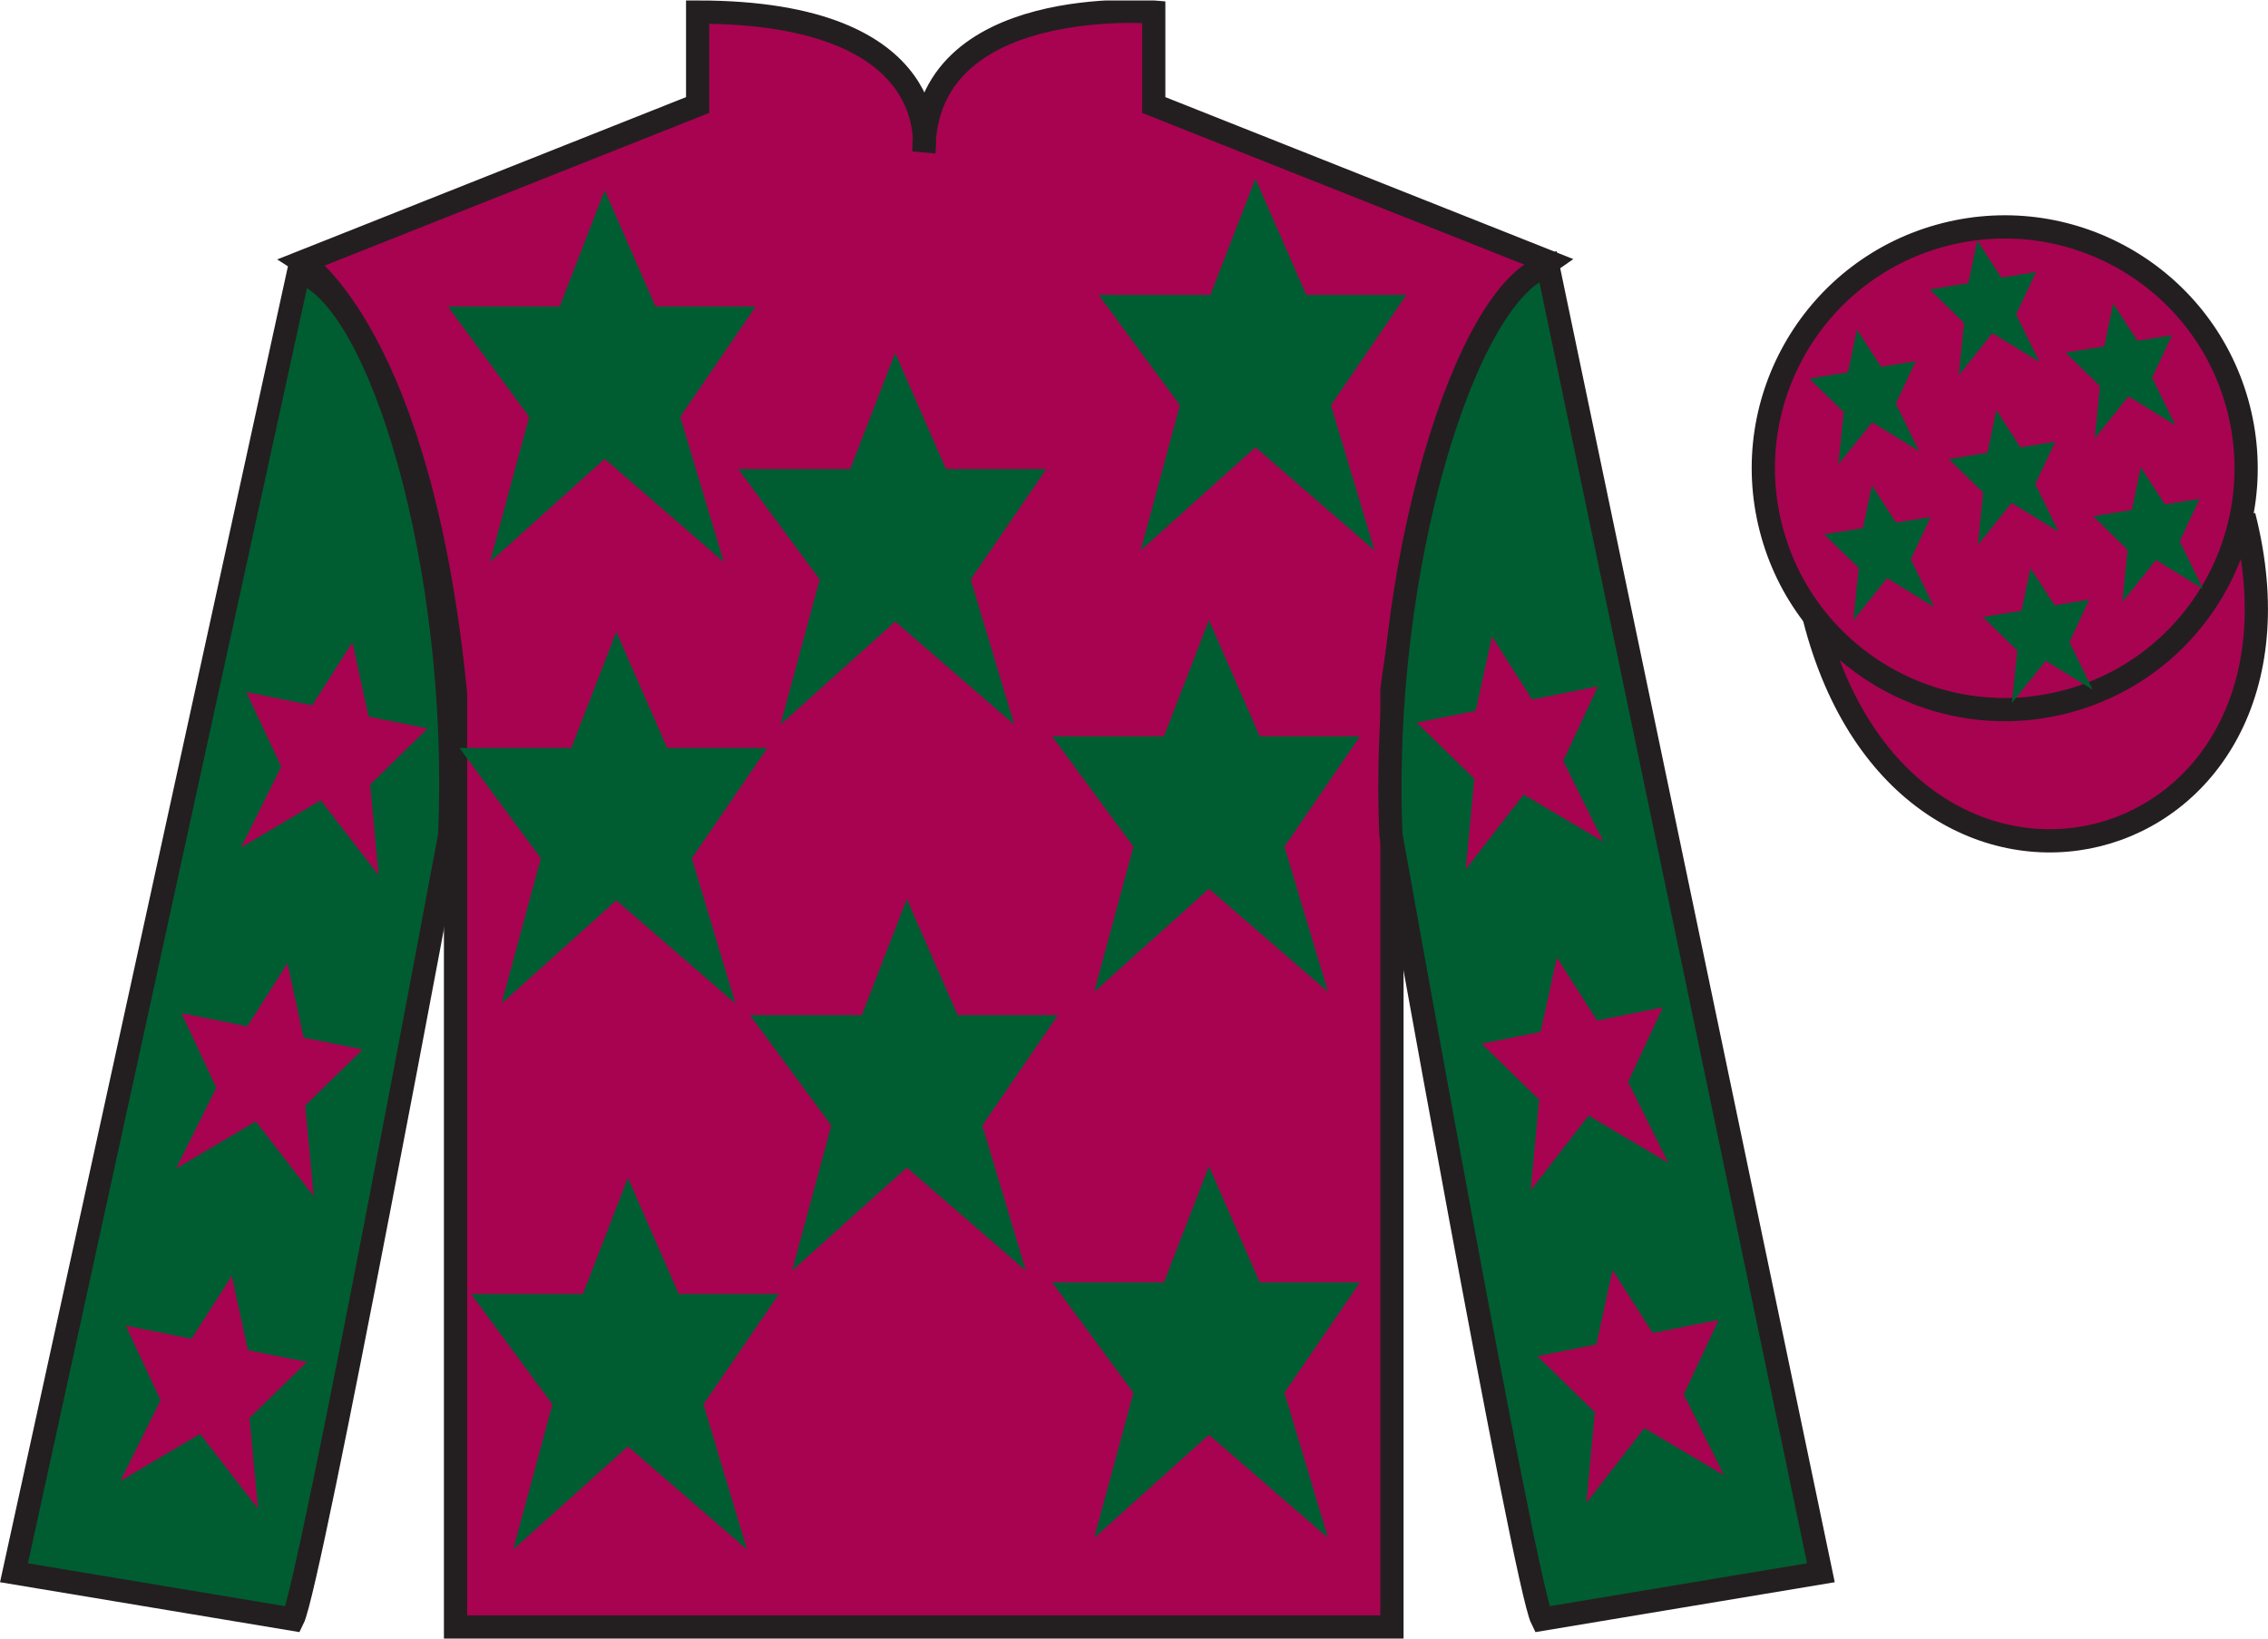 <?xml version="1.0" encoding="UTF-8"?>
<svg xmlns="http://www.w3.org/2000/svg" xmlns:xlink="http://www.w3.org/1999/xlink" width="97.59pt" height="70.52pt" viewBox="0 0 97.59 70.52" version="1.1">
<defs>
<clipPath id="clip1">
  <path d="M 0 70.52 L 97.59 70.52 L 97.59 0.02 L 0 0.02 L 0 70.52 Z M 0 70.52 "/>
</clipPath>
</defs>
<g id="surface0">
<g clip-path="url(#clip1)" clip-rule="nonzero">
<path style="fill-rule:nonzero;fill:rgb(65.882%,1.34%,31.255%);fill-opacity:1;stroke-width:10;stroke-linecap:butt;stroke-linejoin:miter;stroke:rgb(13.73%,12.16%,12.549%);stroke-opacity:1;stroke-miterlimit:4;" d="M 780.703 439.223 C 820.391 283.598 1004.336 331.177 965.547 483.208 " transform="matrix(0.1,0,0,-0.1,0,70.52)"/>
<path style=" stroke:none;fill-rule:nonzero;fill:rgb(65.882%,1.34%,31.255%);fill-opacity:1;" d="M 13.02 11.27 C 13.02 11.27 18.102 14.52 19.602 29.855 C 19.602 29.855 19.602 44.855 19.602 70.02 L 59.895 70.02 L 59.895 29.688 C 59.895 29.688 61.684 14.688 66.645 11.27 L 49.645 4.52 L 49.645 0.52 C 49.645 0.52 39.754 -0.312 39.754 6.52 C 39.754 6.52 40.77 0.52 30.02 0.52 L 30.02 4.52 L 13.02 11.27 "/>
<path style="fill:none;stroke-width:10;stroke-linecap:butt;stroke-linejoin:miter;stroke:rgb(13.73%,12.16%,12.549%);stroke-opacity:1;stroke-miterlimit:4;" d="M 130.195 592.505 C 130.195 592.505 181.016 560.005 196.016 406.645 C 196.016 406.645 196.016 256.645 196.016 5.005 L 598.945 5.005 L 598.945 408.325 C 598.945 408.325 616.836 558.325 666.445 592.505 L 496.445 660.005 L 496.445 700.005 C 496.445 700.005 397.539 708.325 397.539 640.005 C 397.539 640.005 407.695 700.005 300.195 700.005 L 300.195 660.005 L 130.195 592.505 Z M 130.195 592.505 " transform="matrix(0.1,0,0,-0.1,0,70.52)"/>
<path style=" stroke:none;fill-rule:nonzero;fill:rgb(0%,36.333%,19.509%);fill-opacity:1;" d="M 12.602 69.688 C 13.352 68.188 19.352 35.938 19.352 35.938 C 19.852 24.438 16.352 12.688 12.852 11.688 L 0.602 67.688 L 12.602 69.688 "/>
<path style="fill:none;stroke-width:10;stroke-linecap:butt;stroke-linejoin:miter;stroke:rgb(13.73%,12.16%,12.549%);stroke-opacity:1;stroke-miterlimit:4;" d="M 126.016 8.325 C 133.516 23.325 193.516 345.825 193.516 345.825 C 198.516 460.825 163.516 578.325 128.516 588.325 L 6.016 28.325 L 126.016 8.325 Z M 126.016 8.325 " transform="matrix(0.1,0,0,-0.1,0,70.52)"/>
<path style=" stroke:none;fill-rule:nonzero;fill:rgb(0%,36.333%,19.509%);fill-opacity:1;" d="M 78.352 67.688 L 66.602 11.438 C 63.102 12.438 59.352 24.438 59.852 35.938 C 59.852 35.938 65.602 68.188 66.352 69.688 L 78.352 67.688 "/>
<path style="fill:none;stroke-width:10;stroke-linecap:butt;stroke-linejoin:miter;stroke:rgb(13.73%,12.16%,12.549%);stroke-opacity:1;stroke-miterlimit:4;" d="M 783.516 28.325 L 666.016 590.825 C 631.016 580.825 593.516 460.825 598.516 345.825 C 598.516 345.825 656.016 23.325 663.516 8.325 L 783.516 28.325 Z M 783.516 28.325 " transform="matrix(0.1,0,0,-0.1,0,70.52)"/>
<path style=" stroke:none;fill-rule:nonzero;fill:rgb(65.882%,1.34%,31.255%);fill-opacity:1;" d="M 88.828 30.215 C 94.387 28.797 97.742 23.141 96.324 17.582 C 94.906 12.027 89.25 8.672 83.691 10.09 C 78.137 11.508 74.781 17.16 76.199 22.719 C 77.617 28.277 83.27 31.633 88.828 30.215 "/>
<path style="fill:none;stroke-width:10;stroke-linecap:butt;stroke-linejoin:miter;stroke:rgb(13.73%,12.16%,12.549%);stroke-opacity:1;stroke-miterlimit:4;" d="M 888.281 403.052 C 943.867 417.231 977.422 473.794 963.242 529.38 C 949.062 584.927 892.5 618.481 836.914 604.302 C 781.367 590.122 747.812 533.598 761.992 478.012 C 776.172 422.427 832.695 388.872 888.281 403.052 Z M 888.281 403.052 " transform="matrix(0.1,0,0,-0.1,0,70.52)"/>
<path style=" stroke:none;fill-rule:nonzero;fill:rgb(0%,36.333%,19.509%);fill-opacity:1;" d="M 39.02 38.688 L 37.082 43.688 L 32.27 43.688 L 35.77 48.438 L 34.082 54.688 L 39.02 50.25 L 44.145 54.688 L 42.27 48.438 L 45.52 43.688 L 41.207 43.688 L 39.02 38.688 "/>
<path style=" stroke:none;fill-rule:nonzero;fill:rgb(0%,36.333%,19.509%);fill-opacity:1;" d="M 52.02 26.688 L 50.082 31.688 L 45.27 31.688 L 48.77 36.438 L 47.082 42.688 L 52.02 38.25 L 57.145 42.688 L 55.27 36.438 L 58.52 31.688 L 54.207 31.688 L 52.02 26.688 "/>
<path style=" stroke:none;fill-rule:nonzero;fill:rgb(0%,36.333%,19.509%);fill-opacity:1;" d="M 38.52 15.188 L 36.582 20.188 L 31.77 20.188 L 35.27 24.938 L 33.582 31.188 L 38.52 26.75 L 43.645 31.188 L 41.77 24.938 L 45.02 20.188 L 40.707 20.188 L 38.52 15.188 "/>
<path style=" stroke:none;fill-rule:nonzero;fill:rgb(0%,36.333%,19.509%);fill-opacity:1;" d="M 52.02 50.188 L 50.082 55.188 L 45.27 55.188 L 48.77 59.938 L 47.082 66.188 L 52.02 61.75 L 57.145 66.188 L 55.27 59.938 L 58.52 55.188 L 54.207 55.188 L 52.02 50.188 "/>
<path style=" stroke:none;fill-rule:nonzero;fill:rgb(0%,36.333%,19.509%);fill-opacity:1;" d="M 27.02 50.688 L 25.082 55.688 L 20.27 55.688 L 23.77 60.438 L 22.082 66.688 L 27.02 62.25 L 32.145 66.688 L 30.27 60.438 L 33.52 55.688 L 29.207 55.688 L 27.02 50.688 "/>
<path style=" stroke:none;fill-rule:nonzero;fill:rgb(0%,36.333%,19.509%);fill-opacity:1;" d="M 26.52 27.188 L 24.582 32.188 L 19.77 32.188 L 23.27 36.938 L 21.582 43.188 L 26.52 38.75 L 31.645 43.188 L 29.77 36.938 L 33.02 32.188 L 28.707 32.188 L 26.52 27.188 "/>
<path style=" stroke:none;fill-rule:nonzero;fill:rgb(0%,36.333%,19.509%);fill-opacity:1;" d="M 26.02 8.188 L 24.082 13.188 L 19.27 13.188 L 22.77 17.938 L 21.082 24.188 L 26.02 19.75 L 31.145 24.188 L 29.27 17.938 L 32.52 13.188 L 28.207 13.188 L 26.02 8.188 "/>
<path style=" stroke:none;fill-rule:nonzero;fill:rgb(0%,36.333%,19.509%);fill-opacity:1;" d="M 54.02 7.688 L 52.082 12.688 L 47.27 12.688 L 50.77 17.438 L 49.082 23.688 L 54.02 19.25 L 59.145 23.688 L 57.27 17.438 L 60.52 12.688 L 56.207 12.688 L 54.02 7.688 "/>
<path style=" stroke:none;fill-rule:nonzero;fill:rgb(65.882%,1.34%,31.255%);fill-opacity:1;" d="M 12.371 41.457 L 10.641 44.172 L 7.809 43.605 L 9.309 46.812 L 7.578 50.289 L 11.008 48.262 L 13.496 51.477 L 13.133 47.578 L 15.605 45.168 L 13.066 44.66 L 12.371 41.457 "/>
<path style=" stroke:none;fill-rule:nonzero;fill:rgb(65.882%,1.34%,31.255%);fill-opacity:1;" d="M 9.973 54.91 L 8.242 57.621 L 5.414 57.055 L 6.91 60.262 L 5.18 63.738 L 8.609 61.711 L 11.102 64.926 L 10.734 61.027 L 13.207 58.617 L 10.668 58.109 L 9.973 54.91 "/>
<path style=" stroke:none;fill-rule:nonzero;fill:rgb(65.882%,1.34%,31.255%);fill-opacity:1;" d="M 15.164 27.641 L 13.434 30.355 L 10.602 29.789 L 12.102 32.996 L 10.371 36.473 L 13.801 34.445 L 16.289 37.66 L 15.926 33.762 L 18.398 31.352 L 15.859 30.84 L 15.164 27.641 "/>
<path style=" stroke:none;fill-rule:nonzero;fill:rgb(65.882%,1.34%,31.255%);fill-opacity:1;" d="M 66.992 41.207 L 68.719 43.922 L 71.551 43.355 L 70.055 46.562 L 71.781 50.039 L 68.355 48.012 L 65.863 51.227 L 66.23 47.328 L 63.758 44.918 L 66.293 44.41 L 66.992 41.207 "/>
<path style=" stroke:none;fill-rule:nonzero;fill:rgb(65.882%,1.34%,31.255%);fill-opacity:1;" d="M 69.387 54.66 L 71.117 57.371 L 73.949 56.805 L 72.449 60.012 L 74.18 63.488 L 70.754 61.461 L 68.262 64.676 L 68.625 60.777 L 66.156 58.367 L 68.691 57.859 L 69.387 54.66 "/>
<path style=" stroke:none;fill-rule:nonzero;fill:rgb(65.882%,1.34%,31.255%);fill-opacity:1;" d="M 64.199 27.391 L 65.926 30.105 L 68.758 29.539 L 67.262 32.746 L 68.988 36.223 L 65.562 34.195 L 63.07 37.41 L 63.438 33.512 L 60.965 31.102 L 63.5 30.59 L 64.199 27.391 "/>
<path style=" stroke:none;fill-rule:nonzero;fill:rgb(0%,36.333%,19.509%);fill-opacity:1;" d="M 87.371 24.449 L 86.984 26.285 L 85.324 26.555 L 86.801 28 L 86.57 30.254 L 88.027 28.441 L 90.047 29.684 L 89.047 27.633 L 89.898 25.805 L 88.41 26.051 L 87.371 24.449 "/>
<path style=" stroke:none;fill-rule:nonzero;fill:rgb(0%,36.333%,19.509%);fill-opacity:1;" d="M 90.93 13.066 L 90.547 14.902 L 88.883 15.176 L 90.359 16.617 L 90.133 18.871 L 91.586 17.059 L 93.605 18.301 L 92.605 16.25 L 93.461 14.426 L 91.969 14.668 L 90.93 13.066 "/>
<path style=" stroke:none;fill-rule:nonzero;fill:rgb(0%,36.333%,19.509%);fill-opacity:1;" d="M 92.117 20.109 L 91.73 21.945 L 90.07 22.219 L 91.547 23.66 L 91.32 25.914 L 92.773 24.102 L 94.793 25.344 L 93.793 23.293 L 94.645 21.469 L 93.156 21.711 L 92.117 20.109 "/>
<path style=" stroke:none;fill-rule:nonzero;fill:rgb(0%,36.333%,19.509%);fill-opacity:1;" d="M 79.902 14.184 L 79.516 16.02 L 77.855 16.293 L 79.332 17.734 L 79.102 19.988 L 80.559 18.176 L 82.578 19.418 L 81.578 17.367 L 82.43 15.543 L 80.941 15.785 L 79.902 14.184 "/>
<path style=" stroke:none;fill-rule:nonzero;fill:rgb(0%,36.333%,19.509%);fill-opacity:1;" d="M 85.902 17.648 L 85.52 19.484 L 83.855 19.758 L 85.332 21.199 L 85.105 23.457 L 86.559 21.645 L 88.582 22.887 L 87.578 20.832 L 88.434 19.008 L 86.941 19.254 L 85.902 17.648 "/>
<path style=" stroke:none;fill-rule:nonzero;fill:rgb(0%,36.333%,19.509%);fill-opacity:1;" d="M 80.547 20.891 L 80.16 22.727 L 78.496 23 L 79.977 24.441 L 79.746 26.695 L 81.203 24.883 L 83.223 26.129 L 82.219 24.074 L 83.074 22.25 L 81.586 22.492 L 80.547 20.891 "/>
<path style=" stroke:none;fill-rule:nonzero;fill:rgb(0%,36.333%,19.509%);fill-opacity:1;" d="M 85.082 10.348 L 84.695 12.184 L 83.031 12.457 L 84.512 13.898 L 84.281 16.152 L 85.734 14.34 L 87.758 15.582 L 86.754 13.531 L 87.609 11.707 L 86.117 11.949 L 85.082 10.348 "/>
</g>
</g>
</svg>
